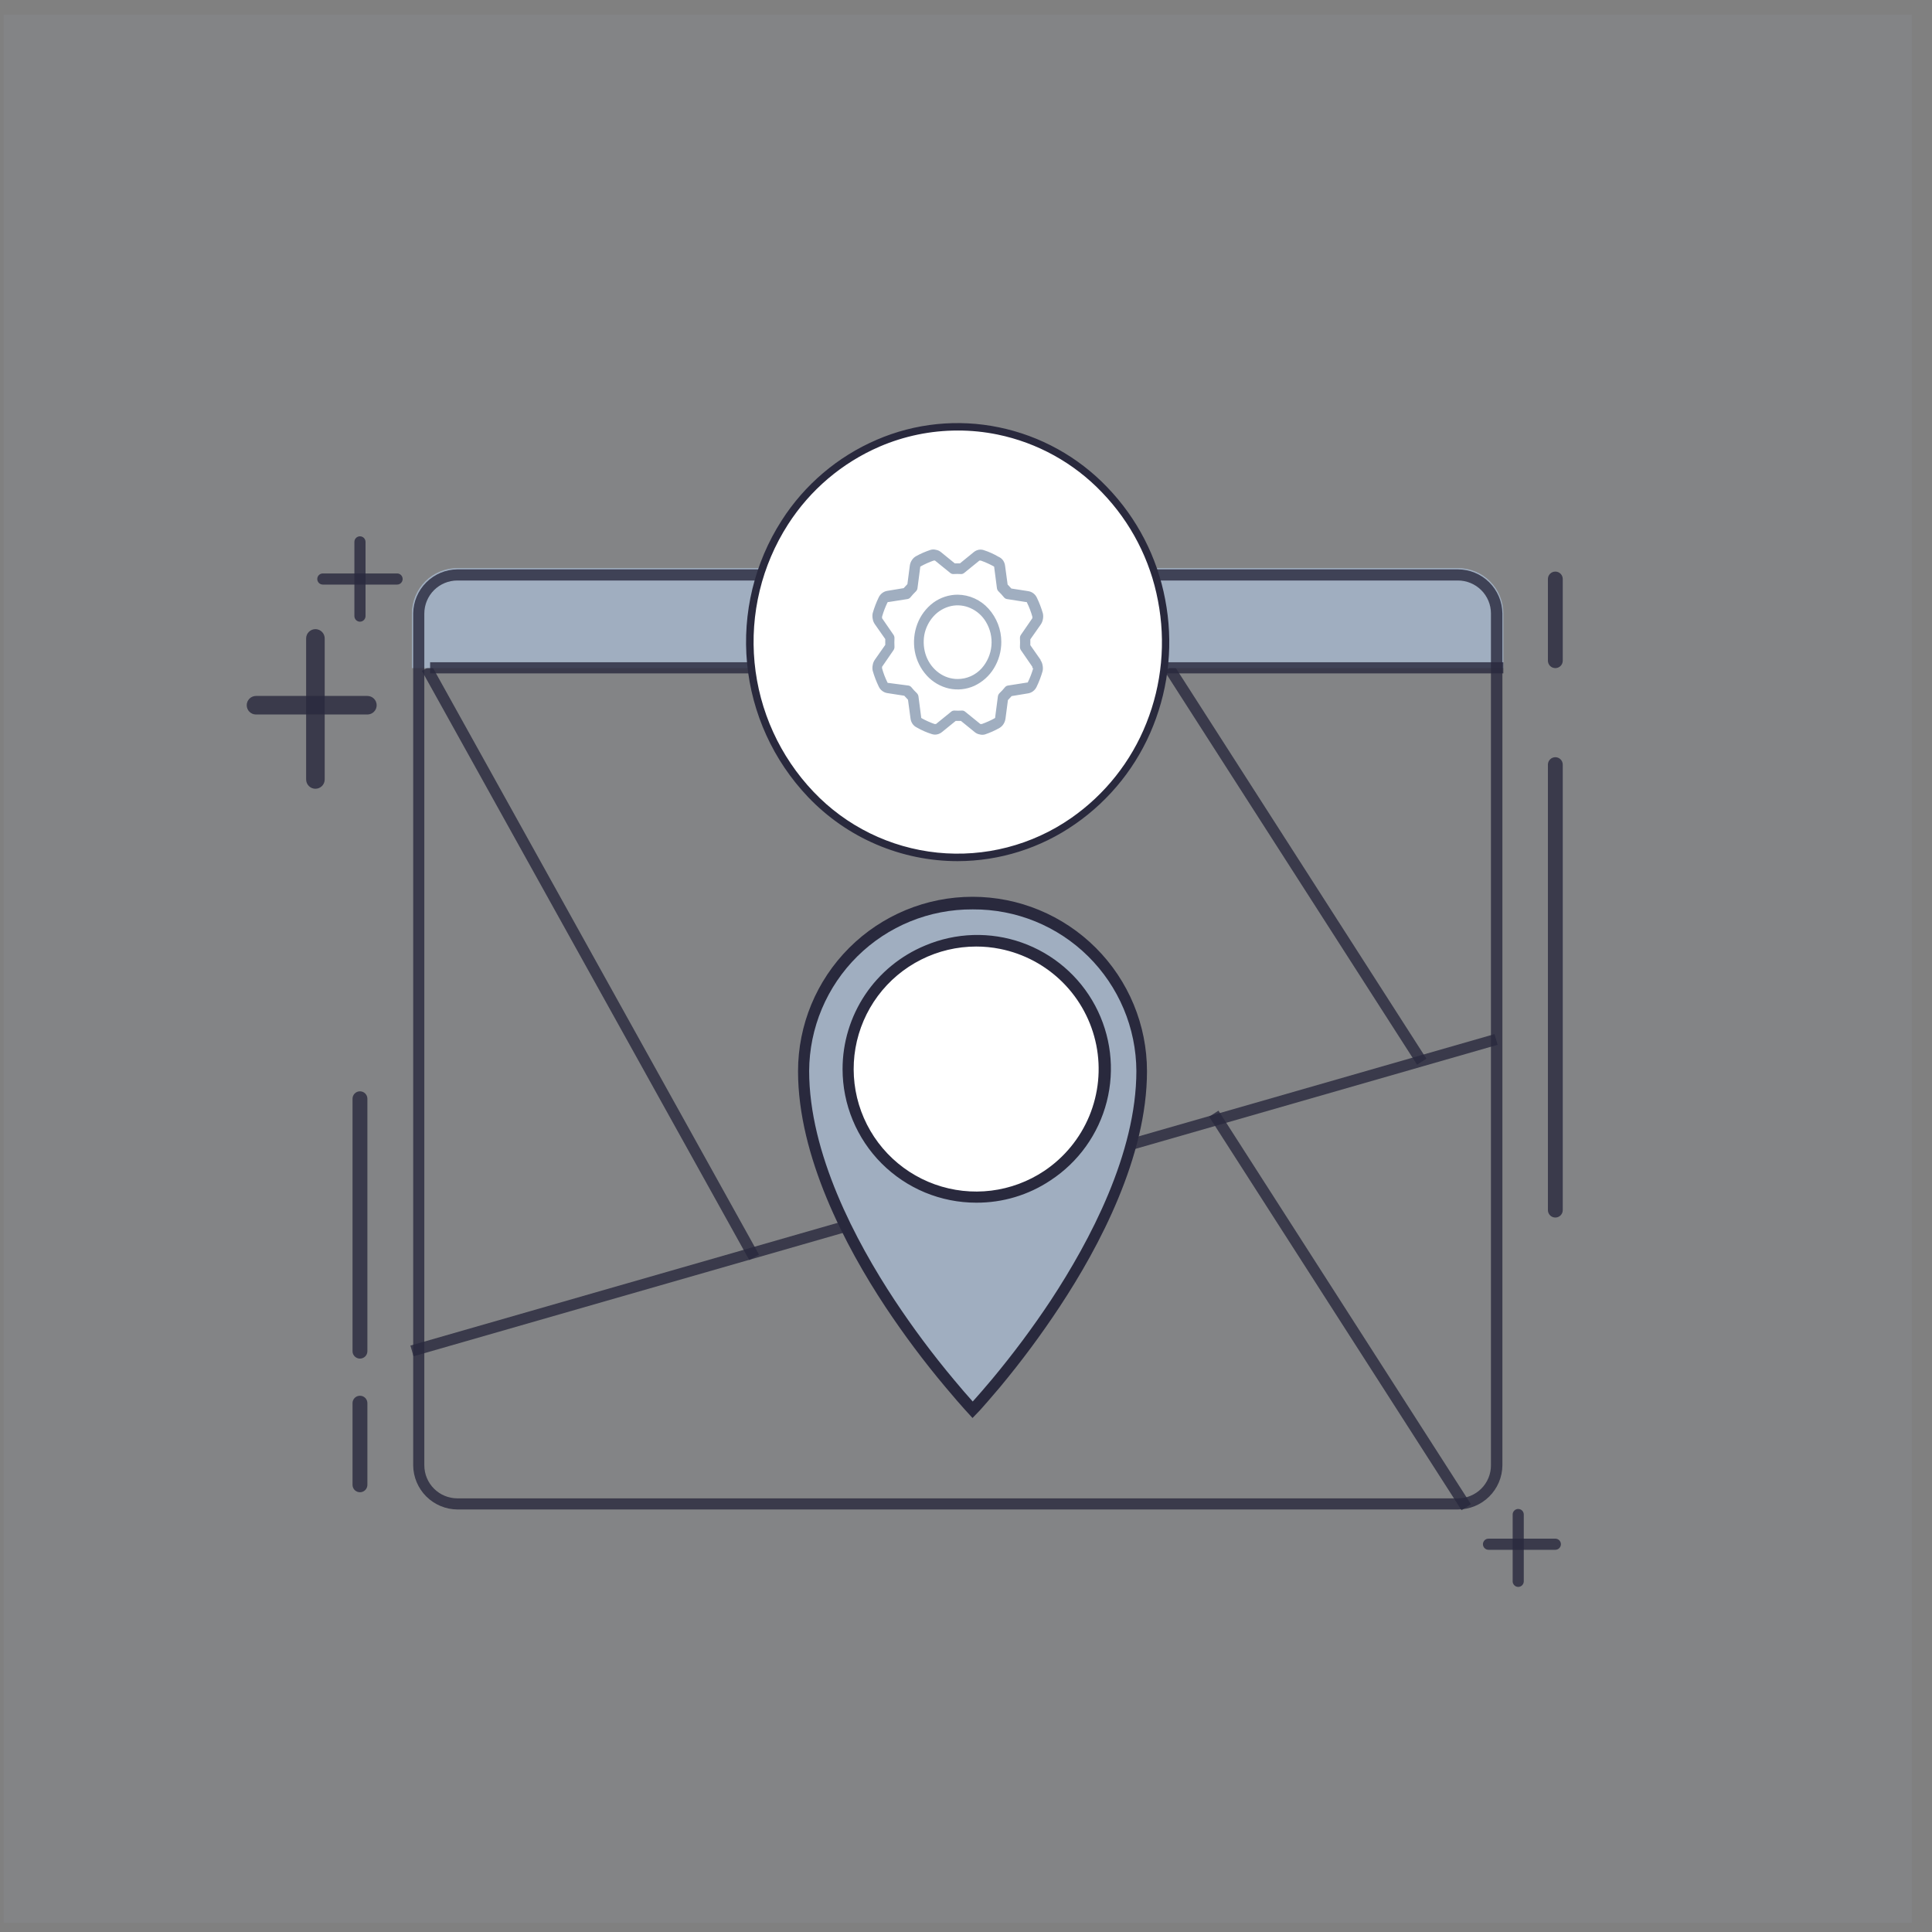 <svg width="81" height="81" viewBox="0 0 81 81" fill="none" xmlns="http://www.w3.org/2000/svg">
<rect x="0" y="0" width="81" height="81" fill="#808080" stroke="none"/>
<g clip-path="url(#clip0_425:8248)">
<rect opacity="0.1" x="0.15" y="0.618" width="80" height="80" fill="#A0AEC0"/>
<g opacity="0.9">
<path opacity="0.9" d="M62.658 43.356L17.207 56.414L17.336 56.863L62.788 43.804L62.658 43.356Z" fill="#29293D"/>
</g>
<g opacity="0.9">
<path opacity="0.9" d="M51.085 46.565L50.692 46.817L61.276 63.316L61.669 63.063L51.085 46.565Z" fill="#29293D"/>
</g>
<g opacity="0.9">
<path opacity="0.9" d="M49.219 27.887L48.826 28.139L59.41 44.638L59.803 44.386L49.219 27.887Z" fill="#29293D"/>
</g>
<g opacity="0.9">
<path opacity="0.9" d="M18.095 27.899L17.687 28.126L31.413 52.827L31.821 52.6L18.095 27.899Z" fill="#29293D"/>
</g>
<path d="M17.27 25.72C17.27 25.47 17.32 25.222 17.416 24.991C17.512 24.759 17.652 24.549 17.83 24.373C18.007 24.196 18.218 24.056 18.449 23.961C18.68 23.866 18.928 23.817 19.179 23.818H61.124C61.374 23.817 61.622 23.866 61.853 23.962C62.084 24.057 62.294 24.197 62.471 24.374C62.648 24.55 62.788 24.76 62.884 24.991C62.98 25.222 63.029 25.47 63.029 25.72V28.011H17.27V25.72Z" fill="#A0AEC0"/>
<g opacity="0.9">
<path opacity="0.9" d="M61.121 63.285H19.175C18.686 63.282 18.218 63.085 17.871 62.74C17.525 62.394 17.328 61.926 17.323 61.437V25.717C17.329 25.228 17.526 24.761 17.872 24.416C18.219 24.07 18.686 23.875 19.175 23.871H61.121C61.612 23.871 62.084 24.064 62.434 24.41C62.784 24.756 62.983 25.225 62.989 25.717V61.437C62.984 61.929 62.785 62.399 62.435 62.745C62.085 63.091 61.613 63.285 61.121 63.285V63.285ZM19.175 24.338C18.809 24.338 18.458 24.483 18.198 24.741C17.939 25 17.792 25.35 17.79 25.717V61.437C17.791 61.803 17.937 62.155 18.197 62.414C18.457 62.673 18.808 62.819 19.175 62.819H61.121C61.303 62.819 61.483 62.784 61.651 62.714C61.819 62.645 61.972 62.543 62.101 62.415C62.23 62.287 62.333 62.134 62.403 61.966C62.473 61.798 62.509 61.618 62.509 61.437V25.717C62.508 25.35 62.361 24.999 62.1 24.74C61.84 24.482 61.488 24.337 61.121 24.338H19.175Z" fill="#29293D"/>
</g>
<g opacity="0.9">
<path opacity="0.9" d="M63.029 27.765H18.033V28.232H63.029V27.765Z" fill="#29293D"/>
</g>
<path d="M40.928 58.953L40.788 59.108L40.648 58.953C40.449 58.731 40.165 58.408 39.823 58C38.931 56.926 38.1 55.804 37.333 54.638C35.508 51.874 33.712 48.282 33.712 44.898C33.713 43.976 33.897 43.064 34.252 42.214C34.608 41.364 35.129 40.593 35.786 39.946C37.121 38.631 38.92 37.894 40.794 37.894C42.668 37.894 44.467 38.631 45.803 39.946C46.459 40.593 46.98 41.364 47.336 42.214C47.692 43.064 47.875 43.976 47.876 44.898C47.876 48.282 46.08 51.874 44.256 54.638C43.489 55.804 42.657 56.926 41.765 58C41.395 58.408 41.112 58.731 40.928 58.953Z" fill="#A0AEC0"/>
<path d="M40.773 59.45L40.461 59.108C40.293 58.921 40.01 58.601 39.633 58.149C38.731 57.075 37.891 55.95 37.115 54.781C35.447 52.254 33.458 48.487 33.458 44.913C33.458 42.973 34.228 41.113 35.6 39.741C36.972 38.369 38.833 37.598 40.773 37.598C42.713 37.598 44.573 38.369 45.945 39.741C47.317 41.113 48.088 42.973 48.088 44.913C48.088 48.487 46.099 52.254 44.43 54.781C43.656 55.955 42.818 57.084 41.918 58.165C41.538 58.616 41.255 58.937 41.087 59.124L40.773 59.45ZM40.773 38.127C39.878 38.122 38.992 38.293 38.164 38.63C37.336 38.968 36.582 39.465 35.946 40.094C35.31 40.723 34.804 41.471 34.457 42.295C34.11 43.119 33.929 44.004 33.924 44.898C33.924 48.356 35.873 52.033 37.507 54.51C38.274 55.669 39.106 56.785 39.998 57.85C40.275 58.184 40.552 58.504 40.782 58.759C41.012 58.504 41.289 58.184 41.57 57.85C42.46 56.784 43.292 55.669 44.06 54.51C45.694 52.02 47.643 48.356 47.643 44.898C47.638 44.004 47.457 43.119 47.11 42.295C46.763 41.471 46.257 40.723 45.621 40.094C44.985 39.465 44.232 38.968 43.404 38.63C42.575 38.293 41.689 38.122 40.794 38.127H40.773Z" fill="#29293D"/>
<path d="M43.91 49.284C42.84 49.997 41.55 50.302 40.274 50.144C38.998 49.985 37.821 49.373 36.958 48.42C36.095 47.466 35.604 46.234 35.573 44.949C35.543 43.663 35.975 42.41 36.791 41.416C37.608 40.423 38.754 39.755 40.021 39.536C41.288 39.317 42.592 39.56 43.694 40.222C44.797 40.883 45.625 41.919 46.028 43.14C46.431 44.361 46.382 45.687 45.89 46.875C45.484 47.856 44.795 48.695 43.91 49.284Z" fill="white"/>
<path d="M40.928 50.423C40.193 50.423 39.464 50.278 38.784 49.997C38.104 49.715 37.487 49.302 36.966 48.782C36.446 48.262 36.033 47.644 35.752 46.964C35.47 46.285 35.325 45.556 35.325 44.82C35.325 43.712 35.654 42.629 36.269 41.707C36.885 40.786 37.76 40.068 38.784 39.643C40.072 39.097 41.519 39.052 42.838 39.518C44.158 39.984 45.256 40.927 45.915 42.162C46.574 43.397 46.748 44.834 46.401 46.19C46.054 47.546 45.212 48.723 44.041 49.489C43.12 50.104 42.036 50.429 40.928 50.423V50.423ZM40.928 39.684C40.126 39.684 39.335 39.871 38.619 40.232C37.902 40.592 37.28 41.115 36.802 41.759C36.324 42.403 36.004 43.151 35.866 43.941C35.729 44.731 35.779 45.542 36.011 46.31C36.244 47.078 36.653 47.78 37.206 48.361C37.759 48.942 38.44 49.386 39.196 49.656C39.951 49.926 40.759 50.016 41.555 49.918C42.351 49.82 43.113 49.536 43.78 49.091V49.091C44.624 48.526 45.282 47.724 45.671 46.786C46.059 45.847 46.161 44.815 45.963 43.819C45.764 42.822 45.275 41.907 44.557 41.189C43.839 40.471 42.924 39.982 41.928 39.783C41.599 39.717 41.264 39.683 40.928 39.684Z" fill="#29293D"/>
<path d="M44.99 34.429C43.324 35.587 41.299 36.11 39.281 35.903C37.263 35.696 35.386 34.774 33.989 33.303C32.558 31.798 31.672 29.857 31.475 27.789C31.278 25.722 31.781 23.648 32.903 21.9C33.848 20.429 35.21 19.272 36.816 18.579C38.405 17.893 40.167 17.715 41.862 18.068C43.56 18.424 45.111 19.285 46.31 20.54C47.542 21.814 48.376 23.419 48.71 25.159C49.047 26.91 48.875 28.72 48.215 30.377C47.561 32.015 46.44 33.424 44.99 34.429Z" fill="white"/>
<path d="M40.15 36.104C38.977 36.104 37.816 35.865 36.738 35.403C35.66 34.941 34.687 34.264 33.878 33.415C32.422 31.885 31.522 29.91 31.321 27.808C31.121 25.706 31.632 23.597 32.773 21.819C33.733 20.32 35.119 19.143 36.754 18.439C38.368 17.741 40.159 17.559 41.881 17.916C43.615 18.273 45.199 19.149 46.422 20.428C47.672 21.725 48.516 23.358 48.85 25.128C49.195 26.909 49.02 28.752 48.346 30.436C47.685 32.098 46.548 33.528 45.078 34.548V34.548C43.633 35.558 41.913 36.101 40.15 36.104V36.104ZM40.15 18.05C39.026 18.05 37.914 18.279 36.882 18.722C35.303 19.403 33.965 20.54 33.037 21.988C31.935 23.705 31.442 25.743 31.635 27.775C31.829 29.807 32.698 31.715 34.105 33.194C35.476 34.639 37.319 35.544 39.301 35.747C41.282 35.95 43.271 35.436 44.906 34.299C46.327 33.31 47.425 31.926 48.063 30.317C48.714 28.688 48.882 26.907 48.548 25.184C48.226 23.474 47.41 21.895 46.201 20.643C45.022 19.408 43.494 18.562 41.822 18.218C41.27 18.105 40.707 18.048 40.144 18.05H40.15Z" fill="#29293D"/>
<path d="M40.15 24.932C39.784 24.933 39.428 25.05 39.132 25.265C38.827 25.493 38.594 25.803 38.46 26.159C38.321 26.526 38.285 26.924 38.354 27.31C38.423 27.688 38.597 28.038 38.855 28.322C39.103 28.595 39.429 28.785 39.789 28.867C40.145 28.944 40.516 28.905 40.847 28.755C41.188 28.596 41.474 28.341 41.669 28.02C41.873 27.688 41.981 27.305 41.98 26.915C41.981 26.4 41.79 25.903 41.445 25.52C41.282 25.338 41.083 25.191 40.86 25.09C40.637 24.989 40.395 24.935 40.15 24.932ZM40.15 28.468C39.865 28.468 39.589 28.376 39.359 28.207C39.12 28.032 38.938 27.79 38.833 27.513C38.727 27.227 38.7 26.919 38.752 26.619C38.808 26.326 38.944 26.053 39.145 25.832C39.339 25.62 39.593 25.472 39.873 25.409C40.15 25.349 40.438 25.381 40.695 25.499C40.961 25.619 41.184 25.818 41.333 26.068C41.516 26.37 41.598 26.722 41.566 27.074C41.534 27.425 41.39 27.757 41.156 28.02C41.029 28.161 40.873 28.274 40.7 28.351C40.527 28.428 40.34 28.468 40.15 28.468V28.468ZM43.633 27.672L43.197 27.049C43.197 26.968 43.197 26.887 43.197 26.806L43.633 26.184C43.68 26.117 43.711 26.04 43.724 25.959C43.741 25.881 43.741 25.799 43.724 25.72C43.659 25.492 43.574 25.27 43.471 25.057C43.438 24.986 43.388 24.924 43.325 24.876C43.265 24.83 43.194 24.799 43.12 24.786L42.401 24.674C42.351 24.618 42.298 24.559 42.245 24.506L42.139 23.724C42.13 23.644 42.102 23.568 42.058 23.5C42.009 23.43 41.941 23.375 41.862 23.342C41.67 23.229 41.467 23.137 41.255 23.068C41.184 23.043 41.108 23.036 41.034 23.049C40.959 23.064 40.888 23.097 40.829 23.145L40.247 23.619H40.029L39.447 23.145C39.388 23.096 39.317 23.064 39.241 23.052C39.169 23.032 39.092 23.032 39.02 23.052C38.804 23.122 38.596 23.212 38.398 23.323C38.329 23.363 38.272 23.418 38.23 23.485C38.185 23.552 38.157 23.629 38.145 23.709L38.043 24.49L37.887 24.658L37.193 24.773C37.118 24.786 37.048 24.817 36.987 24.864C36.925 24.911 36.875 24.973 36.841 25.044C36.738 25.257 36.654 25.477 36.589 25.704C36.572 25.784 36.572 25.867 36.589 25.947C36.601 26.028 36.632 26.104 36.679 26.171L37.115 26.794C37.115 26.875 37.115 26.956 37.115 27.037L36.679 27.659C36.632 27.726 36.601 27.802 36.589 27.883C36.572 27.962 36.572 28.044 36.589 28.123C36.654 28.35 36.738 28.57 36.841 28.783C36.874 28.855 36.924 28.919 36.987 28.966C37.048 29.013 37.118 29.044 37.193 29.057L37.912 29.169L38.068 29.337L38.173 30.118C38.182 30.198 38.21 30.275 38.254 30.342C38.3 30.411 38.364 30.466 38.438 30.501C38.635 30.615 38.844 30.707 39.061 30.775C39.106 30.791 39.153 30.799 39.201 30.8C39.305 30.799 39.406 30.762 39.487 30.697L40.069 30.224H40.287L40.869 30.697C40.928 30.746 40.999 30.779 41.075 30.791C41.147 30.811 41.223 30.811 41.296 30.791C41.506 30.72 41.709 30.63 41.903 30.52C41.971 30.48 42.029 30.425 42.071 30.358C42.115 30.29 42.143 30.214 42.155 30.134L42.258 29.352L42.413 29.184L43.107 29.069C43.182 29.056 43.253 29.025 43.313 28.979C43.375 28.931 43.425 28.869 43.459 28.798C43.562 28.586 43.646 28.365 43.711 28.138C43.728 28.058 43.728 27.976 43.711 27.896C43.699 27.815 43.668 27.738 43.621 27.672H43.633ZM43.322 28.005C43.264 28.207 43.19 28.404 43.098 28.593C43.093 28.602 43.087 28.611 43.079 28.618H43.048L42.258 28.742C42.209 28.75 42.164 28.775 42.133 28.814C42.063 28.901 41.987 28.983 41.906 29.06C41.869 29.097 41.845 29.145 41.837 29.197L41.725 30.056C41.728 30.066 41.728 30.077 41.725 30.087C41.72 30.097 41.712 30.105 41.703 30.112C41.53 30.208 41.349 30.289 41.162 30.355H41.131C41.121 30.357 41.112 30.357 41.103 30.355L40.461 29.835C40.424 29.804 40.376 29.788 40.328 29.791C40.224 29.797 40.12 29.797 40.016 29.791C39.968 29.788 39.92 29.804 39.882 29.835L39.241 30.355C39.232 30.357 39.222 30.357 39.213 30.355H39.182C38.995 30.289 38.814 30.208 38.64 30.112C38.632 30.105 38.624 30.097 38.619 30.087C38.616 30.077 38.616 30.066 38.619 30.056L38.507 29.197C38.499 29.145 38.475 29.097 38.438 29.06C38.357 28.983 38.281 28.901 38.211 28.814C38.18 28.775 38.135 28.75 38.086 28.742L37.255 28.633H37.224C37.215 28.627 37.209 28.619 37.205 28.608C37.112 28.42 37.037 28.223 36.981 28.02C36.978 28.009 36.978 27.997 36.981 27.986C36.98 27.976 36.98 27.965 36.981 27.955L37.461 27.258C37.49 27.215 37.504 27.163 37.501 27.111C37.495 26.994 37.495 26.877 37.501 26.759C37.504 26.709 37.489 26.658 37.461 26.616L36.981 25.919C36.98 25.909 36.98 25.898 36.981 25.888C36.978 25.877 36.978 25.865 36.981 25.854C37.039 25.651 37.114 25.454 37.205 25.265C37.21 25.256 37.216 25.247 37.224 25.24H37.255L38.046 25.116C38.095 25.108 38.139 25.083 38.17 25.044C38.241 24.957 38.317 24.874 38.398 24.795C38.435 24.76 38.459 24.712 38.466 24.661L38.578 23.802C38.575 23.792 38.575 23.781 38.578 23.771C38.584 23.762 38.591 23.753 38.6 23.746C38.773 23.65 38.954 23.569 39.142 23.503H39.16C39.173 23.499 39.188 23.499 39.201 23.503L39.842 24.023C39.879 24.054 39.927 24.07 39.976 24.067C40.079 24.061 40.183 24.061 40.287 24.067C40.336 24.07 40.383 24.054 40.421 24.023L41.062 23.503C41.071 23.501 41.081 23.501 41.09 23.503H41.121C41.308 23.569 41.489 23.65 41.663 23.746C41.672 23.753 41.679 23.762 41.685 23.771C41.688 23.781 41.688 23.792 41.685 23.802L41.797 24.661C41.804 24.712 41.828 24.76 41.865 24.795C41.946 24.874 42.022 24.957 42.093 25.044C42.124 25.083 42.168 25.108 42.217 25.116L43.008 25.24C43.018 25.238 43.029 25.238 43.039 25.24C43.047 25.247 43.054 25.255 43.057 25.265C43.15 25.454 43.225 25.651 43.282 25.854C43.285 25.865 43.285 25.877 43.282 25.888C43.283 25.898 43.283 25.909 43.282 25.919L42.802 26.616C42.773 26.658 42.759 26.709 42.762 26.759C42.768 26.877 42.768 26.994 42.762 27.111C42.759 27.163 42.773 27.215 42.802 27.258L43.282 27.955C43.283 27.965 43.283 27.976 43.282 27.986C43.285 27.997 43.285 28.009 43.282 28.02L43.322 28.005Z" fill="#A0AEC0"/>
<g opacity="0.9">
<path opacity="0.9" d="M13.224 33.069C13.121 33.069 13.022 33.028 12.949 32.955C12.876 32.882 12.835 32.783 12.835 32.68V26.766C12.835 26.662 12.876 26.564 12.949 26.491C13.022 26.418 13.121 26.377 13.224 26.377C13.327 26.377 13.426 26.418 13.499 26.491C13.572 26.564 13.613 26.662 13.613 26.766V32.68C13.613 32.783 13.572 32.882 13.499 32.955C13.426 33.028 13.327 33.069 13.224 33.069Z" fill="#29293D"/>
</g>
<g opacity="0.9">
<path opacity="0.9" d="M15.403 29.956H10.733C10.63 29.956 10.531 29.915 10.458 29.842C10.385 29.769 10.344 29.67 10.344 29.567C10.344 29.464 10.385 29.365 10.458 29.292C10.531 29.219 10.63 29.178 10.733 29.178H15.403C15.506 29.178 15.605 29.219 15.678 29.292C15.751 29.365 15.792 29.464 15.792 29.567C15.792 29.67 15.751 29.769 15.678 29.842C15.605 29.915 15.506 29.956 15.403 29.956Z" fill="#29293D"/>
</g>
<g opacity="0.9">
<path opacity="0.9" d="M16.648 24.509H13.535C13.473 24.509 13.414 24.484 13.37 24.441C13.326 24.397 13.302 24.337 13.302 24.275C13.302 24.213 13.326 24.154 13.37 24.11C13.414 24.067 13.473 24.042 13.535 24.042H16.648C16.71 24.042 16.769 24.067 16.813 24.11C16.857 24.154 16.881 24.213 16.881 24.275C16.881 24.337 16.857 24.397 16.813 24.441C16.769 24.484 16.71 24.509 16.648 24.509V24.509Z" fill="#29293D"/>
</g>
<g opacity="0.9">
<path opacity="0.9" d="M15.091 26.065C15.03 26.064 14.971 26.04 14.927 25.996C14.884 25.952 14.859 25.893 14.858 25.832V22.719C14.858 22.657 14.883 22.598 14.926 22.554C14.97 22.51 15.03 22.485 15.091 22.485C15.153 22.485 15.213 22.51 15.257 22.554C15.3 22.598 15.325 22.657 15.325 22.719V25.832C15.324 25.893 15.299 25.952 15.256 25.996C15.212 26.04 15.153 26.064 15.091 26.065V26.065Z" fill="#29293D"/>
</g>
<g opacity="0.9">
<path opacity="0.9" d="M63.652 66.532C63.59 66.531 63.531 66.507 63.488 66.463C63.444 66.419 63.419 66.36 63.419 66.299V63.497C63.419 63.435 63.443 63.376 63.487 63.332C63.531 63.288 63.59 63.264 63.652 63.264C63.714 63.264 63.773 63.288 63.817 63.332C63.861 63.376 63.885 63.435 63.885 63.497V66.299C63.885 66.36 63.86 66.419 63.816 66.463C63.773 66.507 63.714 66.531 63.652 66.532V66.532Z" fill="#29293D"/>
</g>
<g opacity="0.9">
<path opacity="0.9" d="M65.208 64.976H62.407C62.345 64.976 62.285 64.951 62.242 64.907C62.198 64.864 62.173 64.804 62.173 64.742C62.173 64.68 62.198 64.621 62.242 64.577C62.285 64.533 62.345 64.509 62.407 64.509H65.208C65.27 64.509 65.33 64.533 65.373 64.577C65.417 64.621 65.442 64.68 65.442 64.742C65.442 64.804 65.417 64.864 65.373 64.907C65.33 64.951 65.27 64.976 65.208 64.976V64.976Z" fill="#29293D"/>
</g>
<g opacity="0.9">
<path opacity="0.9" d="M15.092 56.96C15.009 56.96 14.93 56.927 14.871 56.869C14.813 56.811 14.78 56.731 14.78 56.649V46.065C14.78 45.983 14.813 45.904 14.871 45.845C14.93 45.787 15.009 45.754 15.092 45.754C15.174 45.754 15.253 45.787 15.312 45.845C15.37 45.904 15.403 45.983 15.403 46.065V56.649C15.403 56.731 15.37 56.811 15.312 56.869C15.253 56.927 15.174 56.96 15.092 56.96Z" fill="#29293D"/>
</g>
<g opacity="0.9">
<path opacity="0.9" d="M65.208 51.046C65.126 51.046 65.046 51.013 64.988 50.955C64.93 50.896 64.897 50.817 64.897 50.734V32.057C64.897 31.975 64.93 31.896 64.988 31.837C65.046 31.779 65.126 31.746 65.208 31.746C65.291 31.746 65.37 31.779 65.428 31.837C65.487 31.896 65.519 31.975 65.519 32.057V50.734C65.519 50.817 65.487 50.896 65.428 50.955C65.37 51.013 65.291 51.046 65.208 51.046Z" fill="#29293D"/>
</g>
<g opacity="0.9">
<path opacity="0.9" d="M15.092 62.563C15.009 62.563 14.93 62.531 14.871 62.472C14.813 62.414 14.78 62.335 14.78 62.252V58.828C14.78 58.745 14.813 58.666 14.871 58.608C14.93 58.549 15.009 58.517 15.092 58.517C15.174 58.517 15.253 58.549 15.312 58.608C15.37 58.666 15.403 58.745 15.403 58.828V62.252C15.403 62.335 15.37 62.414 15.312 62.472C15.253 62.531 15.174 62.563 15.092 62.563Z" fill="#29293D"/>
</g>
<g opacity="0.9">
<path opacity="0.9" d="M65.208 28.011C65.126 28.011 65.046 27.978 64.988 27.92C64.93 27.861 64.897 27.782 64.897 27.7V24.275C64.897 24.193 64.93 24.114 64.988 24.055C65.046 23.997 65.126 23.964 65.208 23.964C65.291 23.964 65.37 23.997 65.428 24.055C65.487 24.114 65.519 24.193 65.519 24.275V27.7C65.519 27.782 65.487 27.861 65.428 27.92C65.37 27.978 65.291 28.011 65.208 28.011Z" fill="#29293D"/>
</g>
</g>
<defs>
<clipPath id="clip0_425:8248">
<rect width="80" height="80" fill="white" transform="translate(0.15 0.618)"/>
</clipPath>
</defs>
</svg>
